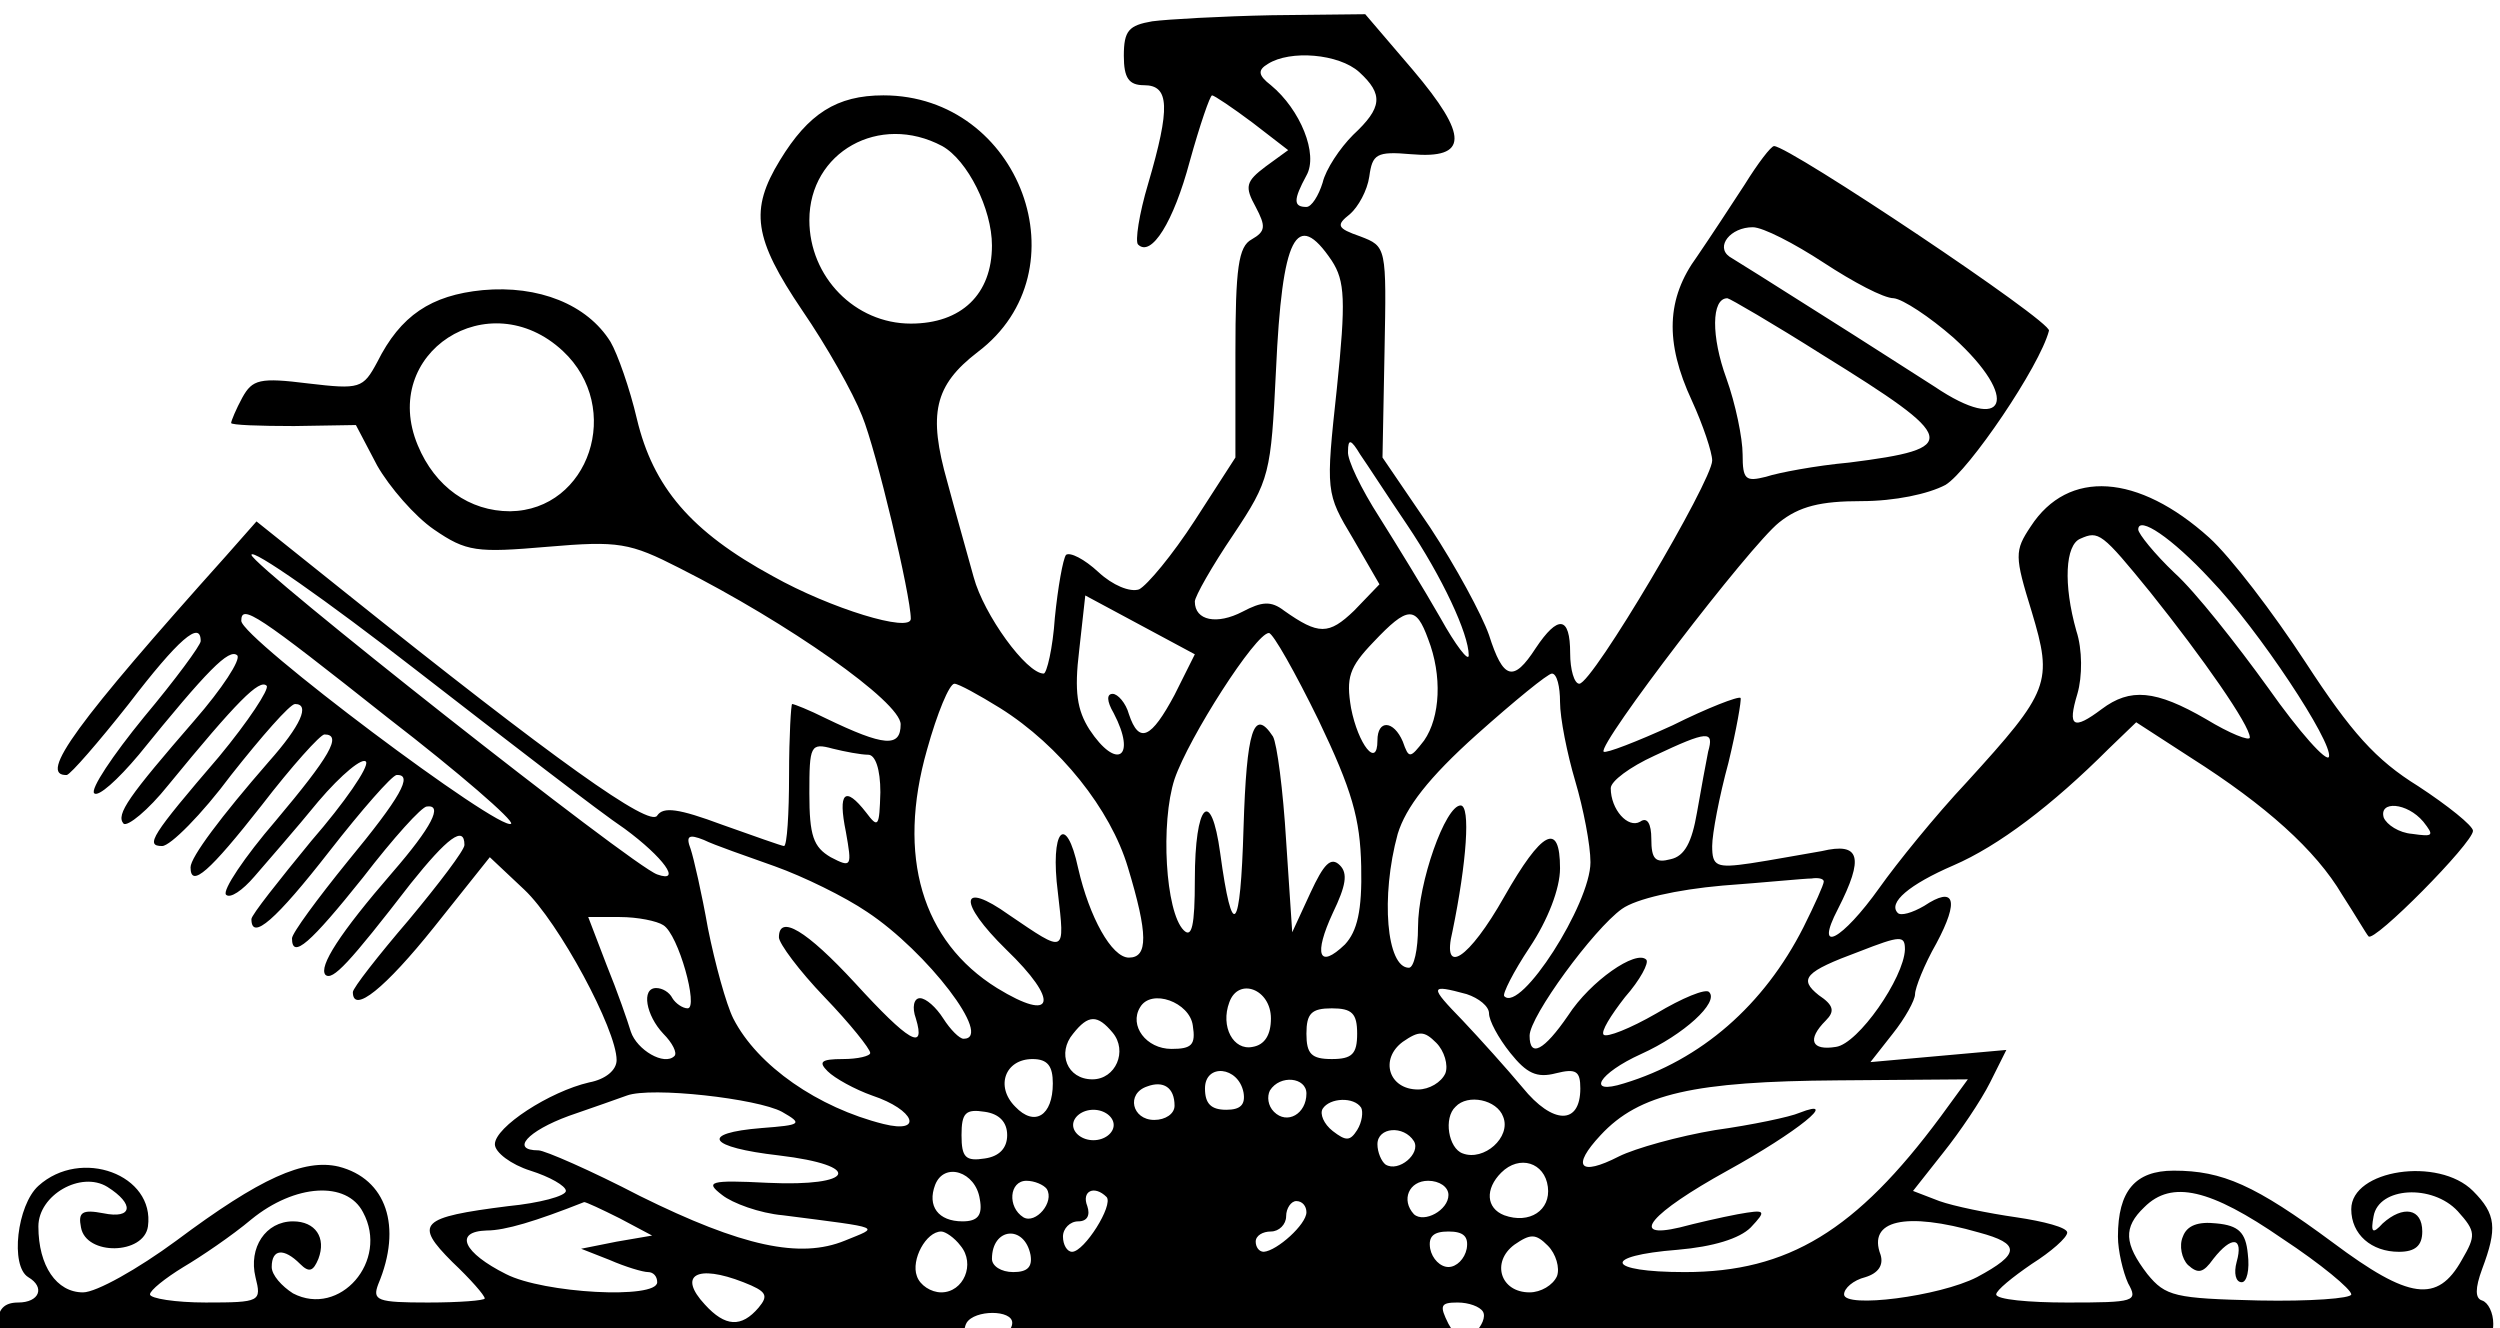 <svg preserveAspectRatio="xMidYMid meet" viewBox="22.215 49.6 246.446 130.944" xmlns="http://www.w3.org/2000/svg" version="1.0" style="max-height: 500px" width="246.446" height="130.944">
<g stroke="none" fill="#000000" transform="translate(0,248) scale(0.1,-0.1)">
<path d="M1358 1963 c-23 -4 -28 -9 -28 -34 0 -22 5 -29 20 -29 25 0 26 -22 4&#10;-97 -9 -30 -13 -57 -10 -60 13 -13 35 22 51 82 10 36 20 65 22 65 2 0 20 -12&#10;40 -27 l35 -27 -22 -16 c-20 -15 -21 -20 -10 -40 10 -19 10 -24 -4 -32 -13 -7&#10;-16 -28 -16 -112 l0 -103 -40 -62 c-22 -34 -47 -64 -55 -68 -9 -3 -26 4 -40&#10;17 -14 13 -28 20 -32 17 -3 -4 -8 -32 -11 -62 -2 -30 -8 -55 -11 -55 -17 0&#10;-59 58 -69 95 -6 22 -18 64 -26 94 -19 67 -13 95 30 128 106 80 42 253 -93&#10;253 -46 0 -74 -18 -102 -64 -30 -49 -26 -77 22 -148 24 -35 50 -81 59 -104 14&#10;-34 48 -177 48 -200 0 -14 -79 10 -136 42 -81 44 -118 88 -134 155 -7 30 -19&#10;64 -26 76 -23 37 -71 56 -126 51 -51 -5 -81 -25 -104 -71 -14 -26 -17 -27 -68&#10;-21 -48 6 -55 4 -65 -14 -6 -11 -11 -23 -11 -25 0 -2 28 -3 62 -3 l61 1 21&#10;-40 c12 -21 37 -50 56 -63 32 -22 42 -23 112 -17 70 6 81 4 130 -21 107 -54&#10;218 -132 218 -154 0 -23 -16 -22 -74 6 -16 8 -31 14 -33 14 -1 0 -3 -31 -3&#10;-70 0 -38 -2 -70 -5 -70 -2 0 -30 10 -61 21 -43 16 -58 18 -64 9 -7 -12 -99&#10;53 -310 222 l-85 68 -30 -34 c-147 -164 -186 -217 -157 -216 4 1 31 32 61 70&#10;49 64 71 83 71 62 0 -4 -25 -38 -56 -75 -31 -38 -53 -71 -49 -75 4 -4 23 13&#10;44 38 68 84 89 105 97 98 4 -4 -15 -33 -42 -64 -65 -75 -78 -93 -70 -102 4 -3&#10;24 13 44 38 68 83 90 105 97 98 3 -3 -18 -35 -47 -70 -67 -78 -73 -88 -56 -88&#10;8 0 39 31 68 70 30 38 58 70 63 70 15 0 6 -21 -26 -57 -47 -54 -77 -94 -77&#10;-104 0 -21 19 -4 70 61 30 39 58 70 62 70 18 0 5 -22 -48 -85 -31 -36 -53 -69&#10;-49 -73 4 -4 16 4 28 18 12 14 41 47 63 74 23 27 44 44 47 39 3 -5 -21 -40&#10;-54 -78 -32 -39 -59 -73 -59 -77 0 -22 24 -1 77 67 32 41 61 74 66 75 17 1 4&#10;-22 -48 -85 -30 -37 -55 -71 -55 -76 0 -21 18 -5 70 60 30 39 58 70 63 70 16&#10;2 5 -20 -34 -65 -52 -60 -73 -93 -66 -101 7 -6 23 11 84 90 36 45 53 58 53 38&#10;0 -5 -25 -38 -55 -74 -30 -35 -55 -67 -55 -71 0 -22 32 4 80 64 l55 69 34 -32&#10;c34 -32 91 -138 91 -168 0 -10 -11 -19 -27 -22 -39 -9 -93 -44 -93 -61 0 -8&#10;16 -20 35 -26 19 -6 35 -15 35 -20 0 -5 -26 -12 -57 -15 -87 -11 -93 -17 -55&#10;-55 18 -17 32 -33 32 -36 0 -2 -25 -4 -56 -4 -50 0 -55 2 -49 18 24 57 8 104&#10;-39 116 -34 8 -77 -11 -160 -73 -38 -28 -79 -51 -92 -51 -26 0 -44 26 -44 65&#10;0 31 42 55 68 39 27 -17 25 -32 -4 -26 -21 4 -25 1 -22 -14 5 -28 62 -27 66 1&#10;7 51 -66 78 -108 40 -21 -19 -28 -79 -10 -90 17 -10 11 -25 -10 -25 -14 0 -20&#10;-7 -20 -21 0 -20 3 -21 145 -17 80 1 145 2 145 1 0 -2 -9 -12 -20 -23 -25 -25&#10;-27 -81 -2 -102 9 -9 36 -25 60 -37 50 -26 63 -48 37 -67 -21 -15 -55 -2 -55&#10;21 0 22 -13 18 -41 -11 l-24 -26 28 -24 28 -24 -150 0 c-144 0 -151 -1 -151&#10;-20 0 -20 7 -20 1230 -20 l1230 0 0 23 0 22 -160 -3 -160 -3 0 124 0 123 35&#10;-4 c32 -4 35 -2 35 22 l0 26 125 0 c117 0 125 1 125 19 0 11 -5 21 -11 23 -7&#10;2 -7 12 0 31 15 40 14 54 -9 77 -34 34 -120 21 -120 -18 0 -25 20 -42 47 -42&#10;16 0 23 6 23 20 0 23 -19 26 -39 8 -10 -11 -12 -9 -9 7 5 29 58 32 83 5 18&#10;-20 18 -24 4 -48 -24 -43 -52 -39 -127 17 -77 57 -109 71 -157 71 -38 0 -55&#10;-20 -55 -65 0 -14 5 -35 10 -46 10 -18 7 -19 -60 -19 -38 0 -70 3 -70 8 0 4&#10;16 17 35 30 19 12 35 26 35 31 0 5 -23 11 -50 15 -28 4 -62 11 -76 16 l-26 10&#10;30 38 c16 20 37 51 46 69 l16 32 -67 -6 -67 -6 22 28 c12 15 22 33 22 39 0 6&#10;9 29 21 50 23 43 18 57 -12 37 -12 -7 -23 -10 -26 -7 -10 10 11 28 55 47 44&#10;19 97 59 153 115 l27 26 54 -35 c74 -47 123 -91 149 -135 13 -20 24 -39 26&#10;-41 5 -7 103 92 103 104 0 5 -25 25 -54 44 -42 26 -66 53 -111 122 -32 49 -74&#10;104 -95 123 -70 63 -139 68 -176 11 -16 -24 -16 -29 1 -84 21 -70 18 -78 -64&#10;-168 -31 -33 -69 -80 -86 -104 -37 -52 -65 -67 -41 -21 26 51 22 66 -16 57&#10;-18 -3 -50 -9 -70 -12 -34 -5 -38 -3 -38 17 0 12 7 49 16 82 8 33 13 62 12 64&#10;-2 2 -33 -10 -67 -27 -35 -16 -66 -28 -68 -26 -6 7 144 203 173 226 20 16 41&#10;21 81 21 33 0 66 7 83 16 23 14 93 117 102 152 3 9 -256 182 -271 182 -3 0&#10;-16 -17 -29 -38 -13 -20 -34 -52 -47 -71 -30 -41 -32 -84 -5 -142 11 -24 20&#10;-51 20 -59 0 -20 -118 -220 -131 -220 -5 0 -9 14 -9 30 0 37 -12 38 -34 5 -22&#10;-34 -32 -31 -46 13 -7 20 -33 68 -58 106 l-47 69 2 104 c2 104 2 104 -24 114&#10;-23 8 -24 11 -10 22 8 7 17 23 19 37 3 22 7 25 41 22 57 -5 57 18 2 83 l-47&#10;55 -92 -1 c-50 -1 -103 -4 -118 -6z m204 -50 c24 -22 23 -35 -6 -62 -13 -13&#10;-27 -34 -30 -47 -4 -13 -11 -24 -16 -24 -13 0 -13 7 0 31 12 21 -6 65 -35 89&#10;-13 10 -13 15 -3 21 22 14 70 10 90 -8z m-411 -73 c25 -14 49 -62 49 -98 0&#10;-48 -30 -77 -80 -77 -55 0 -100 46 -100 102 0 67 69 106 131 73z m869 -115&#10;c29 -19 59 -35 69 -35 9 -1 35 -18 59 -39 66 -60 52 -96 -19 -48 -19 12 -70&#10;45 -113 72 -44 28 -84 53 -89 56 -14 10 1 29 23 29 10 0 41 -16 70 -35z m-485&#10;2 c13 -20 14 -39 5 -126 -11 -102 -11 -103 16 -148 l26 -45 -25 -26 c-25 -24&#10;-35 -24 -69 0 -13 10 -22 9 -41 -1 -25 -13 -47 -9 -47 10 0 5 17 35 38 66 36&#10;54 37 60 42 162 6 132 20 160 55 108z m484 -93 c134 -83 137 -92 26 -106 -33&#10;-3 -70 -10 -82 -14 -20 -5 -23 -3 -23 22 0 16 -7 50 -16 75 -15 41 -15 79 1&#10;79 2 0 45 -25 94 -56z m-1242 4 c60 -56 26 -157 -52 -158 -40 0 -74 24 -91 65&#10;-38 91 70 161 143 93z m832 -171 c35 -52 61 -108 61 -129 0 -7 -13 10 -28 37&#10;-16 28 -43 72 -60 99 -18 28 -32 57 -31 65 0 13 3 12 12 -3 7 -10 27 -41 46&#10;-69z m792 -54 c48 -50 121 -161 117 -175 -2 -6 -29 24 -60 68 -31 43 -72 95&#10;-92 113 -20 19 -36 39 -36 43 0 14 33 -8 71 -49z m-59 -13 c52 -65 98 -131 98&#10;-143 0 -4 -20 4 -43 18 -50 29 -75 31 -103 10 -28 -21 -34 -18 -24 15 5 17 5&#10;44 -1 62 -13 46 -11 85 4 91 18 8 21 6 69 -53z m-1504 -233 c38 -28 57 -54 32&#10;-45 -24 8 -399 304 -400 315 0 7 73 -44 163 -114 89 -69 181 -140 205 -156z&#10;m542 132 c-23 -43 -35 -49 -45 -19 -3 11 -11 20 -16 20 -6 0 -6 -7 1 -19 23&#10;-44 3 -57 -24 -16 -12 19 -15 37 -10 78 l6 54 54 -29 54 -29 -20 -40z m-775&#10;-23 c70 -54 124 -101 121 -104 -10 -9 -266 183 -266 200 0 17 15 7 145 -96z&#10;m1025 78 c14 -36 12 -77 -4 -100 -14 -18 -15 -18 -21 -1 -9 21 -25 22 -25 1 0&#10;-28 -19 -4 -26 32 -5 30 -2 40 22 65 34 36 42 36 54 3z m-108 -80 c33 -69 41&#10;-97 42 -144 1 -44 -4 -64 -16 -77 -26 -25 -31 -10 -12 31 13 27 15 39 7 47 -9&#10;9 -16 1 -29 -27 l-18 -39 -6 90 c-3 50 -9 96 -13 103 -19 29 -26 6 -29 -90 -3&#10;-104 -11 -113 -23 -25 -9 66 -25 49 -25 -26 0 -46 -3 -58 -11 -50 -18 18 -23&#10;106 -9 149 14 41 80 144 93 144 4 0 26 -39 49 -86z m238 18 c0 -16 7 -51 15&#10;-78 8 -27 15 -63 15 -80 0 -41 -69 -149 -85 -132 -2 2 9 24 25 48 18 27 30 58&#10;30 78 0 47 -18 37 -55 -28 -35 -62 -62 -79 -51 -34 14 68 18 124 8 124 -15 0&#10;-42 -76 -42 -120 0 -22 -4 -40 -9 -40 -22 0 -28 70 -11 132 8 26 30 55 78 98&#10;37 33 70 60 74 60 5 0 8 -13 8 -28z m-552 -6 c59 -37 109 -100 126 -157 20&#10;-66 20 -89 1 -89 -17 0 -39 40 -50 88 -12 56 -28 38 -20 -24 7 -61 8 -60 -48&#10;-22 -49 35 -51 13 -3 -34 53 -51 48 -73 -9 -38 -74 46 -99 130 -69 235 10 36&#10;22 65 27 65 4 0 24 -11 45 -24z m698 -43 c-2 -10 -7 -37 -11 -60 -5 -29 -12&#10;-43 -26 -46 -15 -4 -19 0 -19 20 0 15 -4 22 -11 17 -12 -7 -29 12 -29 33 0 7&#10;19 21 43 32 53 25 59 25 53 4z m-828 -3 c7 0 12 -14 12 -37 -1 -34 -2 -36 -14&#10;-20 -21 27 -28 20 -20 -19 6 -34 6 -36 -15 -25 -17 10 -21 21 -21 63 0 47 1&#10;50 23 44 12 -3 28 -6 35 -6z m1533 -66 c11 -14 10 -15 -11 -12 -13 1 -25 9&#10;-28 16 -5 17 23 15 39 -4z m-1625 -44 c28 -10 69 -30 91 -45 59 -39 125 -125&#10;95 -125 -4 0 -13 9 -20 20 -7 11 -17 20 -23 20 -6 0 -8 -9 -4 -20 10 -33 -7&#10;-23 -60 35 -48 52 -75 68 -75 45 0 -6 20 -33 45 -59 25 -26 45 -51 45 -55 0&#10;-3 -12 -6 -27 -6 -22 0 -24 -3 -15 -12 7 -7 27 -18 44 -24 42 -14 51 -38 11&#10;-28 -64 16 -124 57 -148 104 -7 14 -18 54 -25 89 -6 34 -14 69 -17 78 -5 13&#10;-2 15 13 9 10 -5 42 -16 70 -26z m1034 -15 c0 -3 -9 -23 -20 -45 -39 -77 -101&#10;-131 -177 -154 -38 -12 -25 10 17 29 42 19 77 51 67 61 -3 4 -27 -6 -52 -21&#10;-26 -15 -49 -24 -52 -21 -3 3 7 19 21 37 15 17 24 34 21 37 -10 10 -55 -21&#10;-77 -55 -24 -35 -38 -42 -38 -20 0 19 63 105 91 125 14 10 54 19 99 23 41 3&#10;81 7 88 7 6 1 12 0 12 -3z m-1144 -43 c15 -9 35 -82 24 -82 -5 0 -12 5 -15 10&#10;-3 6 -10 10 -16 10 -15 0 -10 -27 7 -45 9 -9 14 -19 11 -22 -10 -10 -37 6 -43&#10;24 -3 10 -13 39 -24 66 l-18 47 31 0 c18 0 37 -4 43 -8z m1224 -24 c-1 -28&#10;-46 -93 -68 -96 -24 -4 -29 7 -10 26 9 9 8 15 -7 25 -20 16 -14 23 40 43 41&#10;16 45 16 45 2z m-625 -68 c0 -16 -6 -26 -18 -28 -19 -4 -32 20 -23 44 9 25 41&#10;13 41 -16z m193 24 c12 -4 22 -12 22 -19 0 -7 9 -24 21 -39 16 -20 26 -25 45&#10;-20 20 5 24 2 24 -15 0 -36 -27 -36 -57 1 -15 18 -42 48 -59 66 -33 34 -33 36&#10;4 26z m-270 -31 c3 -19 -1 -23 -21 -23 -25 0 -42 23 -31 41 11 19 49 5 52 -18z&#10;m162 -8 c0 -20 -5 -25 -25 -25 -20 0 -25 5 -25 25 0 20 5 25 25 25 20 0 25 -5&#10;25 -25z m-241 1 c15 -18 3 -46 -20 -46 -25 0 -35 26 -19 45 15 19 24 19 39 1z&#10;m328 -40 c-4 -9 -16 -16 -27 -16 -29 0 -38 30 -15 47 16 11 21 11 33 -1 8 -8&#10;12 -22 9 -30z m-387 -10 c0 -32 -18 -43 -37 -23 -20 20 -10 47 17 47 15 0 20&#10;-7 20 -24z m188 -9 c2 -12 -3 -17 -17 -17 -15 0 -21 6 -21 21 0 25 33 22 38&#10;-4z m-68 -13 c0 -8 -9 -14 -20 -14 -22 0 -28 26 -7 33 16 6 27 -1 27 -19z&#10;m130 12 c0 -20 -19 -31 -32 -18 -6 6 -7 15 -4 21 10 16 36 13 36 -3z m625 -23&#10;c-83 -112 -150 -153 -252 -153 -78 0 -83 16 -7 22 35 3 61 11 72 22 16 17 15&#10;18 -13 13 -16 -3 -42 -9 -57 -13 -51 -12 -29 14 47 56 69 38 112 73 71 57 -9&#10;-4 -47 -12 -83 -17 -36 -6 -79 -18 -95 -26 -39 -20 -47 -10 -18 21 38 41 92&#10;53 234 54 l128 1 -27 -37z m-1142 5 c21 -12 19 -13 -20 -16 -62 -5 -53 -19 17&#10;-27 84 -10 75 -31 -11 -27 -58 3 -62 1 -45 -12 10 -8 37 -18 60 -20 101 -13&#10;95 -11 61 -25 -44 -18 -101 -6 -202 44 -48 25 -94 45 -100 45 -28 0 -11 19 30&#10;34 23 8 49 17 57 20 24 9 129 -3 153 -16z m571 4 c2 -4 1 -14 -4 -22 -7 -11&#10;-11 -11 -24 -1 -9 7 -13 17 -10 22 7 11 31 12 38 1z m140 -9 c8 -20 -19 -44&#10;-40 -36 -14 5 -19 35 -7 46 12 13 41 7 47 -10z m-489 -18 c0 -13 -8 -21 -22&#10;-23 -19 -3 -23 1 -23 23 0 22 4 26 23 23 14 -2 22 -10 22 -23z m105 10 c0 -8&#10;-9 -15 -20 -15 -11 0 -20 7 -20 15 0 8 9 15 20 15 11 0 20 -7 20 -15z m296&#10;-16 c7 -12 -15 -31 -28 -23 -4 3 -8 12 -8 20 0 17 26 19 36 3z m132 -45 c3&#10;-23 -18 -37 -43 -28 -18 7 -19 26 -3 42 18 18 43 10 46 -14z m-560 -12 c3 -16&#10;-2 -22 -17 -22 -24 0 -35 15 -27 36 9 23 40 13 44 -14z m66 10 c8 -13 -11 -35&#10;-23 -28 -16 10 -14 36 3 36 8 0 17 -4 20 -8z m396 -6 c0 -15 -24 -28 -34 -19&#10;-13 14 -5 33 14 33 11 0 20 -6 20 -14z m-1070 -17 c26 -48 -23 -104 -69 -80&#10;-11 7 -21 18 -21 26 0 18 12 19 28 3 9 -9 13 -7 18 5 8 21 -3 37 -25 37 -27 0&#10;-44 -26 -37 -55 6 -24 5 -25 -49 -25 -30 0 -55 4 -55 8 0 4 15 16 33 27 17 10&#10;48 31 67 47 43 35 94 38 110 7z m733 15 c7 -8 -22 -54 -34 -54 -5 0 -9 7 -9&#10;15 0 8 7 15 15 15 9 0 12 6 9 15 -6 15 7 21 19 9z m1159 -41 c38 -25 68 -50&#10;68 -55 0 -4 -41 -7 -91 -6 -83 2 -92 4 -110 26 -23 30 -24 46 -3 66 27 27 65&#10;18 136 -31z m-1639 20 l32 -17 -35 -6 -35 -7 28 -11 c16 -7 33 -12 38 -12 5 0&#10;9 -4 9 -10 0 -17 -112 -11 -149 8 -42 21 -52 42 -19 43 18 0 48 9 96 28 2 0&#10;17 -7 35 -16z m677 6 c0 -12 -29 -38 -42 -39 -5 0 -8 5 -8 10 0 6 7 10 15 10&#10;8 0 15 7 15 15 0 8 5 15 10 15 6 0 10 -5 10 -11z m663 -20 c41 -11 41 -21 -2&#10;-44 -37 -19 -131 -31 -131 -17 0 6 9 14 21 17 13 4 18 12 15 22 -13 34 24 43&#10;97 22z m-1004 -13 c15 -18 3 -46 -19 -46 -10 0 -21 7 -24 16 -6 16 9 44 24 44&#10;4 0 13 -6 19 -14z m69 -9 c2 -12 -3 -17 -17 -17 -12 0 -21 6 -21 13 0 31 32&#10;34 38 4z m430 6 c-2 -10 -10 -18 -18 -18 -8 0 -16 8 -18 18 -2 12 3 17 18 17&#10;15 0 20 -5 18 -17z m89 -27 c-4 -9 -16 -16 -27 -16 -29 0 -38 30 -15 47 16 11&#10;21 11 33 -1 8 -8 12 -22 9 -30z m-802 -6 c23 -9 25 -13 15 -25 -17 -20 -33&#10;-19 -53 3 -27 29 -8 40 38 22z m729 -29 c3 -5 -1 -14 -8 -21 -12 -9 -17 -7&#10;-26 9 -9 18 -8 21 9 21 11 0 22 -4 25 -9z m-464 -11 c0 -15 -38 -32 -45 -20&#10;-3 5 -3 15 0 20 8 13 45 13 45 0z m-472 -25 c1 -1 -10 -49 -27 -106 -16 -57&#10;-33 -120 -38 -139 -8 -31 -13 -35 -43 -38 l-35 -3 22 18 c12 10 27 32 33 49&#10;17 50 0 79 -70 114 -33 17 -60 36 -60 44 0 23 38 26 64 5 21 -17 28 -18 46 -7&#10;25 16 25 20 0 43 -11 10 -20 21 -20 25 0 6 121 1 128 -5z m382 9 c0 -3 -9 -17&#10;-20 -31 -17 -21 -20 -41 -20 -115 0 -88 1 -91 31 -119 l31 -29 -41 0 c-39 0&#10;-41 1 -41 31 l0 31 -50 -7 -50 -7 0 121 0 120 73 4 c39 1 75 4 80 5 4 1 7 -1&#10;7 -4z m163 -4 c15 0 17 -14 17 -145 l0 -145 -41 0 -41 0 26 31 c24 28 26 38&#10;26 119 0 82 -2 91 -27 121 l-28 33 25 -7 c14 -4 33 -7 43 -7z m1061 1 c3 -5&#10;-1 -14 -9 -21 -12 -10 -18 -10 -30 0 -13 11 -13 15 -3 21 17 11 35 11 42 0z&#10;m-1434 -146 c0 -121 -2 -145 -15 -145 -8 0 -19 17 -25 43 -6 23 -22 83 -36&#10;133 -13 51 -24 97 -24 103 0 7 20 11 50 11 l50 0 0 -145z m540 64 c0 -51 -4&#10;-78 -10 -74 -5 3 -10 10 -10 15 0 5 -16 36 -35 69 -19 32 -35 62 -35 65 0 3&#10;20 6 45 6 l45 0 0 -81z m170 -64 l0 -145 -55 0 -55 0 0 145 0 145 55 0 55 0 0&#10;-145z m188 137 c-1 -4 -14 -35 -28 -70 -14 -34 -27 -62 -30 -62 -3 0 -16 28&#10;-30 62 -14 35 -26 66 -28 70 -2 5 24 8 58 8 34 0 60 -3 58 -8z m412 -18 c0&#10;-25 2 -26 35 -21 l35 6 0 -125 0 -124 -205 0 -205 0 0 145 0 145 170 0 170 0&#10;0 -26z m-1010 -45 c6 -10 10 -38 10 -63 0 -87 -36 -131 -72 -87 -26 33 -25&#10;134 2 161 22 22 45 18 60 -11z m-390 -46 c2 -2 -2 -8 -9 -12 -7 -5 -10 -14 -7&#10;-20 4 -6 0 -11 -10 -11 -10 0 -35 -17 -56 -37 -40 -39 -52 -33 -18 10 11 14&#10;17 32 14 41 -4 11 -1 16 10 16 9 0 19 7 22 15 6 14 38 13 54 -2z m550 -15 c0&#10;-6 18 -42 40 -79 22 -37 40 -70 40 -73 0 -3 -20 -6 -45 -6 l-45 0 0 54 c0 29&#10;-3 68 -6 85 -4 20 -3 31 5 31 6 0 11 -5 11 -12z m359 -105 c1 -7 9 -13 19 -13&#10;13 0 23 15 36 50 10 28 22 53 27 56 5 3 9 -28 9 -70 l0 -76 -70 0 -70 0 1 83&#10;1 82 23 -50 c13 -27 24 -56 24 -62z m-919 5 c0 -7 3 -23 6 -35 6 -22 4 -23&#10;-47 -23 l-54 1 39 34 c42 37 56 43 56 23z"/>
<path d="M2374 765 c-4 -9 -1 -22 5 -28 10 -9 15 -8 25 6 18 23 30 22 23 -3&#10;-3 -11 -1 -20 5 -20 5 0 8 12 6 28 -2 21 -9 28 -31 30 -18 2 -29 -2 -33 -13z"/>
<path d="M2029 631 c-22 -18 -23 -22 -12 -51 11 -28 9 -36 -10 -62 -20 -27&#10;-20 -31 -6 -56 14 -24 21 -27 71 -27 31 0 60 -3 64 -7 12 -13 24 -9 24 7 0 8&#10;-5 15 -11 15 -7 0 -8 14 -4 40 7 43 -8 57 -19 18 -6 -23 -6 -23 -30 5 l-23 29&#10;23 23 c29 29 30 39 4 65 -25 25 -41 25 -71 1z m61 -26 c0 -18 -29 -47 -41 -40&#10;-13 9 -11 53 4 58 18 6 37 -3 37 -18z m5 -145 c-9 -15 -51 -12 -65 5 -10 13&#10;-10 21 -1 43 l13 27 29 -33 c16 -18 27 -37 24 -42z"/>
</g>
</svg>